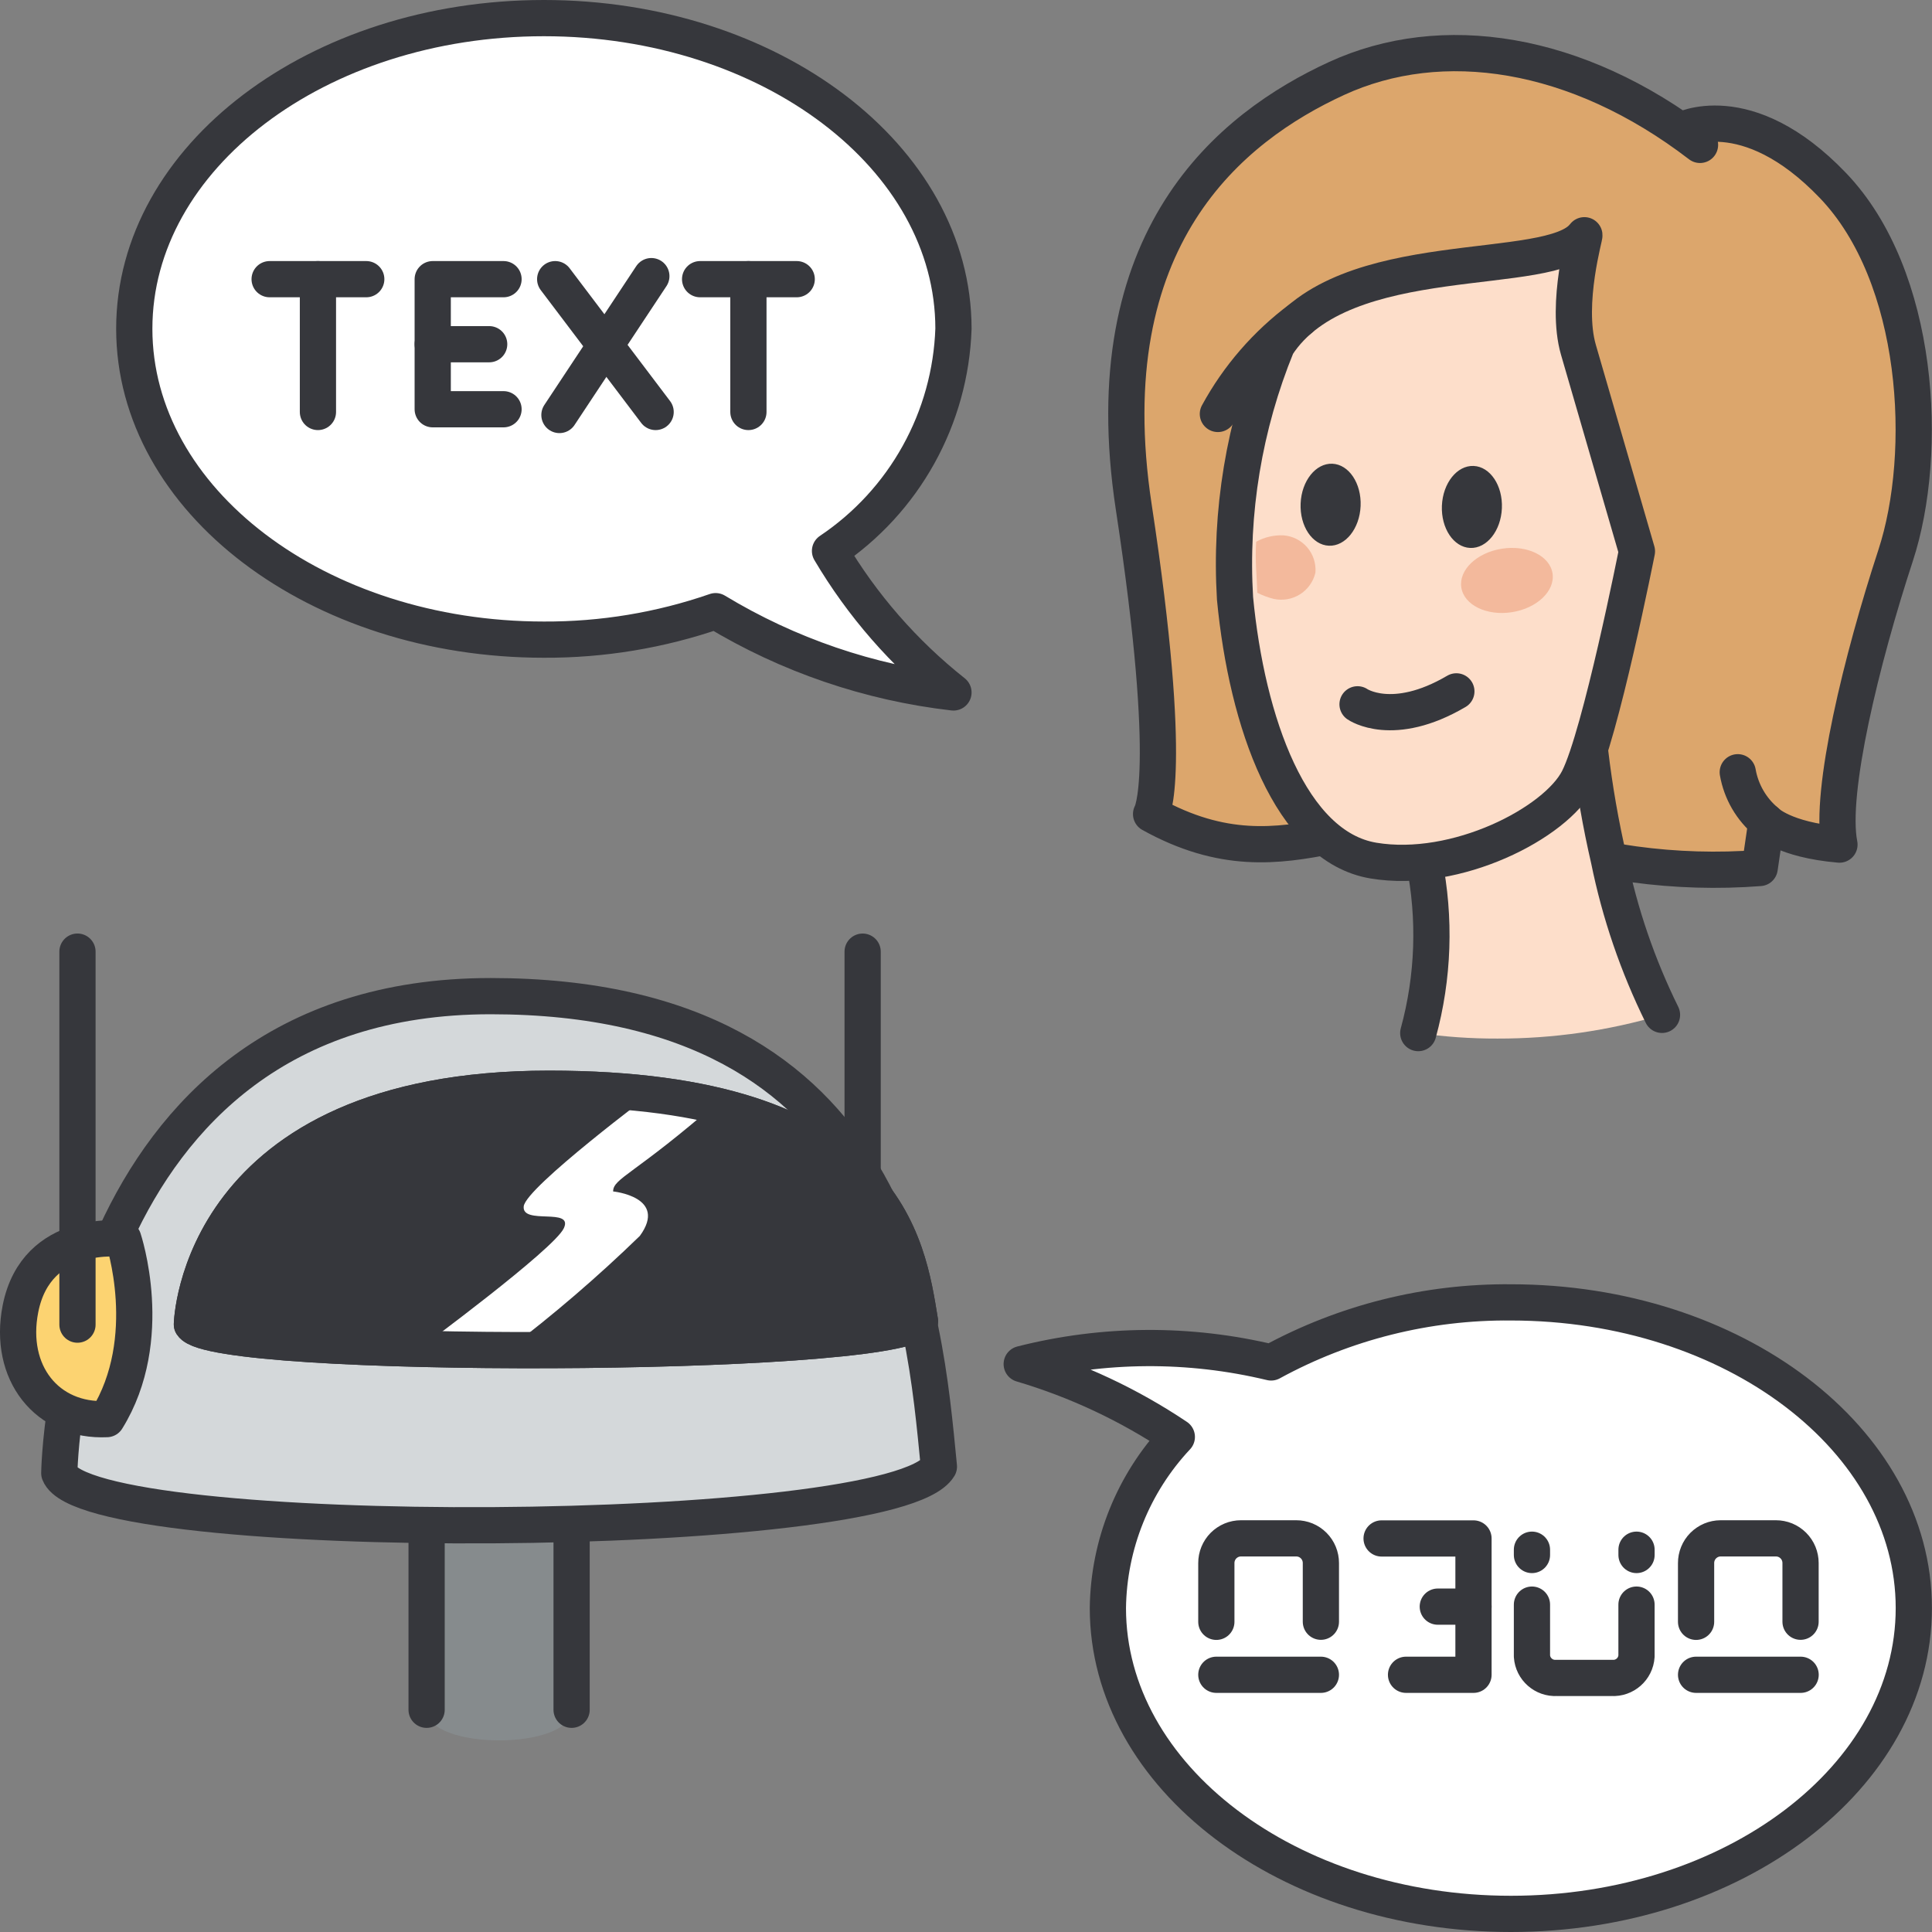 <svg width="80" height="80" viewBox="0 0 80 80" fill="none" xmlns="http://www.w3.org/2000/svg">
<rect x="0" y="0" width="80" height="80" fill="#808080" stroke="none"/>
<g clip-path="url(#clip0_605_492)">
<path d="M69.588 5.407C69.588 5.407 72.305 3.926 75.901 7.684C79.499 11.442 79.894 18.732 78.49 23.011C77.088 27.29 75.737 32.806 76.168 34.973C73.856 34.773 73.144 34.029 73.144 34.029L72.865 35.942C69.383 36.21 65.883 35.732 62.599 34.542C56.672 32.542 53.565 36.986 47.664 33.709C47.664 33.709 48.648 32.165 46.946 20.993C45.243 9.821 50.98 5.26 55.337 3.253C59.696 1.246 65.281 2.076 70.394 6" fill="#DCA66C"/>
<path d="M69.588 5.407C69.588 5.407 72.305 3.926 75.901 7.684C79.499 11.442 79.894 18.732 78.49 23.011C77.088 27.29 75.737 32.806 76.168 34.973C73.856 34.773 73.144 34.029 73.144 34.029L72.865 35.942C69.383 36.21 65.883 35.732 62.599 34.542C56.672 32.542 53.565 36.986 47.664 33.709C47.664 33.709 48.648 32.165 46.946 20.993C45.243 9.821 50.98 5.26 55.337 3.253C59.696 1.246 65.281 2.076 70.394 6" stroke="#36373C" stroke-width="1.5" stroke-linecap="round" stroke-linejoin="round"/>
<path d="M58.727 42.775C59.813 42.932 60.91 43.009 62.008 43.005C64.314 43.01 66.609 42.679 68.82 42.023C67.814 39.984 67.073 37.823 66.621 35.594C66.282 34.13 66.024 32.648 65.847 31.155L65.761 31.203L61.078 34.151L58.934 35.5L58.969 35.67C59.444 38.025 59.361 40.458 58.727 42.775Z" fill="#FDDECA"/>
<path d="M68.82 42.023C67.814 39.984 67.073 37.823 66.621 35.594C66.282 34.13 66.024 32.648 65.847 31.155L65.761 31.203L61.078 34.151L58.934 35.5L58.969 35.67C59.444 38.026 59.361 40.46 58.727 42.778" stroke="#36373C" stroke-width="1.5" stroke-linecap="round" stroke-linejoin="round"/>
<path d="M52.874 14.3C51.517 17.62 50.924 21.203 51.14 24.782C51.633 29.908 53.44 35.062 56.87 35.635C60.3 36.208 64.429 34.077 65.352 32.262C66.275 30.447 67.782 22.828 67.782 22.828L65.359 14.484C64.798 12.545 65.67 9.648 65.602 9.741C64.247 11.588 55.611 10.058 52.874 14.3Z" fill="#FDDECA" stroke="#36373C" stroke-width="1.5" stroke-linejoin="round"/>
<path d="M50.43 17.141C51.27 15.596 52.436 14.252 53.847 13.2L50.43 17.141ZM73.147 34.029C72.519 33.508 72.097 32.781 71.957 31.977L73.147 34.029Z" fill="#FDDECA"/>
<path d="M50.43 17.141C51.27 15.596 52.436 14.252 53.847 13.2M73.147 34.029C72.519 33.508 72.097 32.781 71.957 31.977" stroke="#36373C" stroke-width="1.5" stroke-linecap="round" stroke-linejoin="round"/>
<path d="M60.305 28.628C57.666 30.178 56.213 29.164 56.213 29.164L60.305 28.628Z" fill="white"/>
<path d="M60.305 28.628C57.666 30.178 56.213 29.164 56.213 29.164" stroke="#36373C" stroke-width="1.5" stroke-linecap="round" stroke-linejoin="round"/>
<path d="M62.19 21.044C62.23 20.107 61.706 19.323 61.02 19.294C60.334 19.265 59.746 20.002 59.706 20.939C59.667 21.877 60.191 22.66 60.877 22.689C61.562 22.718 62.151 21.982 62.19 21.044Z" fill="#36373C"/>
<path d="M56.34 20.952C56.379 20.015 55.855 19.231 55.169 19.202C54.484 19.174 53.895 19.91 53.856 20.847C53.816 21.785 54.34 22.568 55.026 22.597C55.712 22.626 56.3 21.89 56.34 20.952Z" fill="#36373C"/>
<path d="M62.602 25.35C63.645 25.188 64.399 24.468 64.287 23.742C64.174 23.015 63.237 22.558 62.194 22.72C61.151 22.881 60.397 23.602 60.51 24.328C60.623 25.054 61.559 25.512 62.602 25.35Z" fill="#F3B99C"/>
<path d="M54.469 23.711C54.383 24.082 54.154 24.405 53.832 24.608C53.509 24.812 53.12 24.881 52.747 24.8C52.509 24.742 52.279 24.656 52.061 24.545C52.047 23.868 51.961 23.229 52.016 22.431C52.359 22.243 52.746 22.152 53.136 22.167C53.518 22.193 53.874 22.371 54.125 22.661C54.376 22.951 54.499 23.329 54.469 23.711Z" fill="#F3B99C"/>
<path d="M39.481 28.673C35.994 28.272 32.634 27.124 29.632 25.307C27.345 26.099 24.94 26.497 22.52 26.486C13.153 26.486 5.56 20.719 5.56 13.613C5.56 6.507 13.153 0.75 22.52 0.75C31.887 0.75 39.481 6.506 39.481 13.613C39.418 15.442 38.922 17.23 38.033 18.829C37.145 20.429 35.889 21.794 34.369 22.813C35.699 25.063 37.432 27.05 39.481 28.673ZM79.247 66.586C79.247 73.586 71.775 79.25 62.564 79.25C53.353 79.25 45.875 73.583 45.875 66.586C45.908 63.95 46.927 61.423 48.73 59.5C46.754 58.175 44.588 57.158 42.307 56.483C45.692 55.622 49.237 55.599 52.634 56.416C55.678 54.753 59.098 53.897 62.567 53.929C71.778 53.931 79.247 59.6 79.247 66.586Z" fill="white" stroke="#36373C" stroke-width="1.5" stroke-linejoin="round"/>
<path d="M23.669 70.8C23.669 72.487 17.669 72.487 17.669 70.8V62.383H23.669V70.8Z" fill="#868B8D"/>
<path d="M17.665 70.798V62.383H23.669V70.798" stroke="#36373C" stroke-width="1.5" stroke-linecap="round" stroke-linejoin="round"/>
<path d="M2.455 61C2.455 61 2.714 41.248 20.318 41.248C37.301 41.248 38.257 54.417 38.878 60.729C37.025 63.841 3.612 64 2.455 61Z" fill="#D4D8DA" stroke="#36373C" stroke-width="1.5" stroke-linejoin="round"/>
<path d="M35.72 54.851V39.406V54.851Z" fill="#F2424E"/>
<path d="M35.72 54.851V39.406" stroke="#36373C" stroke-width="1.5" stroke-linecap="round" stroke-linejoin="round"/>
<path d="M7.946 54.84C7.946 54.84 8.16 45.082 22.732 45.082C36.789 45.082 37.579 51.588 38.093 54.706C36.559 56.245 8.902 56.322 7.946 54.84Z" fill="#36373C" stroke="#36373C" stroke-width="1.5" stroke-linejoin="round"/>
<path d="M5.105 51.3C5.105 51.3 1.513 50.817 0.847 54.194C0.326 56.84 1.947 58.881 4.423 58.762C6.492 55.423 5.105 51.3 5.105 51.3Z" fill="#FCD371" stroke="#36373C" stroke-width="1.5" stroke-linejoin="round"/>
<path d="M17.4 55.818C17.4 55.818 22.939 51.734 23.347 50.858C23.755 49.982 21.598 50.741 21.686 49.952C21.774 49.163 27.077 45.2 27.077 45.2C28.002 45.128 28.932 45.248 29.808 45.553C26.291 48.634 25.388 48.78 25.388 49.335C25.388 49.335 27.671 49.559 26.495 51.176C24.756 52.864 22.916 54.445 20.984 55.909L17.4 55.818Z" fill="white"/>
<path d="M7.947 54.84C7.947 54.84 8.161 45.082 22.733 45.082C36.79 45.082 37.58 51.588 38.094 54.706C36.56 56.245 8.903 56.322 7.947 54.84V54.84Z" stroke="#36373C" stroke-width="1.5" stroke-linejoin="round"/>
<path d="M3.208 54.85V39.405V54.85Z" fill="#F2424E"/>
<path d="M3.208 54.85V39.405" stroke="#36373C" stroke-width="1.5" stroke-linecap="round" stroke-linejoin="round"/>
<path d="M13.165 17.059V11.56V17.059Z" fill="white"/>
<path d="M13.165 17.059V11.56" stroke="#36373C" stroke-width="1.5" stroke-linecap="round" stroke-linejoin="round"/>
<path d="M11.165 11.56H15.166H11.165ZM30.99 17.059V11.56V17.059Z" fill="white"/>
<path d="M11.165 11.56H15.166M30.99 17.059V11.56" stroke="#36373C" stroke-width="1.5" stroke-linecap="round" stroke-linejoin="round"/>
<path d="M28.99 11.56H32.99H28.99ZM20.85 16.946H17.918V11.56H20.85" fill="white"/>
<path d="M28.99 11.56H32.99M20.85 16.946H17.918V11.56H20.85" stroke="#36373C" stroke-width="1.5" stroke-linecap="round" stroke-linejoin="round"/>
<path d="M17.918 14.253H20.256H17.918ZM22.989 11.56L27.148 17.059L22.989 11.56Z" fill="white"/>
<path d="M17.918 14.253H20.256M22.989 11.56L27.148 17.059" stroke="#36373C" stroke-width="1.5" stroke-linecap="round" stroke-linejoin="round"/>
<path d="M26.971 11.434L23.165 17.184L26.971 11.434ZM50.366 67.156V64.726C50.365 64.591 50.391 64.458 50.442 64.334C50.493 64.209 50.568 64.096 50.662 64.001C50.757 63.906 50.87 63.83 50.994 63.778C51.118 63.726 51.251 63.7 51.385 63.7H53.675C53.809 63.7 53.942 63.726 54.066 63.777C54.19 63.829 54.302 63.904 54.397 63.999C54.492 64.094 54.567 64.207 54.618 64.331C54.669 64.455 54.695 64.588 54.695 64.722V67.152M67.764 66.444V68.579C67.73 69.109 67.274 69.511 66.744 69.479H64.455C63.925 69.51 63.47 69.108 63.435 68.579V66.444M50.366 69.349H54.695H50.366ZM70.231 67.156V64.726C70.23 64.591 70.256 64.459 70.307 64.334C70.357 64.21 70.432 64.097 70.526 64.002C70.621 63.907 70.733 63.831 70.856 63.779C70.98 63.727 71.113 63.7 71.247 63.7H73.537C73.671 63.7 73.804 63.726 73.928 63.777C74.052 63.829 74.164 63.904 74.259 63.999C74.354 64.094 74.429 64.207 74.48 64.331C74.531 64.455 74.557 64.588 74.557 64.722V67.152M70.231 69.349H74.56H70.231ZM57.209 63.704H61.014V69.349H58.221" fill="white"/>
<path d="M26.971 11.434L23.165 17.184M50.366 67.156V64.726C50.365 64.591 50.391 64.458 50.442 64.334C50.493 64.209 50.568 64.096 50.662 64.001C50.757 63.906 50.87 63.83 50.994 63.778C51.118 63.726 51.251 63.7 51.385 63.7H53.675C53.809 63.7 53.942 63.726 54.066 63.777C54.19 63.829 54.302 63.904 54.397 63.999C54.492 64.094 54.567 64.207 54.618 64.331C54.669 64.455 54.695 64.588 54.695 64.722V67.152M67.764 66.444V68.579C67.73 69.109 67.274 69.511 66.744 69.479H64.455C63.925 69.51 63.47 69.108 63.435 68.579V66.444M50.366 69.349H54.695M70.231 67.156V64.726C70.23 64.591 70.256 64.459 70.307 64.334C70.357 64.21 70.432 64.097 70.526 64.002C70.621 63.907 70.733 63.831 70.856 63.779C70.98 63.727 71.113 63.7 71.247 63.7H73.537C73.671 63.7 73.804 63.726 73.928 63.777C74.052 63.829 74.164 63.904 74.259 63.999C74.354 64.094 74.429 64.207 74.48 64.331C74.531 64.455 74.557 64.588 74.557 64.722V67.152M70.231 69.349H74.56M57.209 63.704H61.014V69.349H58.221" stroke="#36373C" stroke-width="1.5" stroke-linecap="round" stroke-linejoin="round"/>
<path d="M61.014 66.527H59.536H61.014ZM63.435 64.389V64.17V64.389ZM67.765 64.389V64.17V64.389Z" fill="white"/>
<path d="M61.014 66.527H59.536M63.435 64.389V64.17M67.765 64.389V64.17" stroke="#36373C" stroke-width="1.5" stroke-linecap="round" stroke-linejoin="round"/>
</g>
<defs>
<clipPath id="clip0_605_492">
<rect width="80" height="80" fill="white"/>
</clipPath>
</defs>
</svg>

